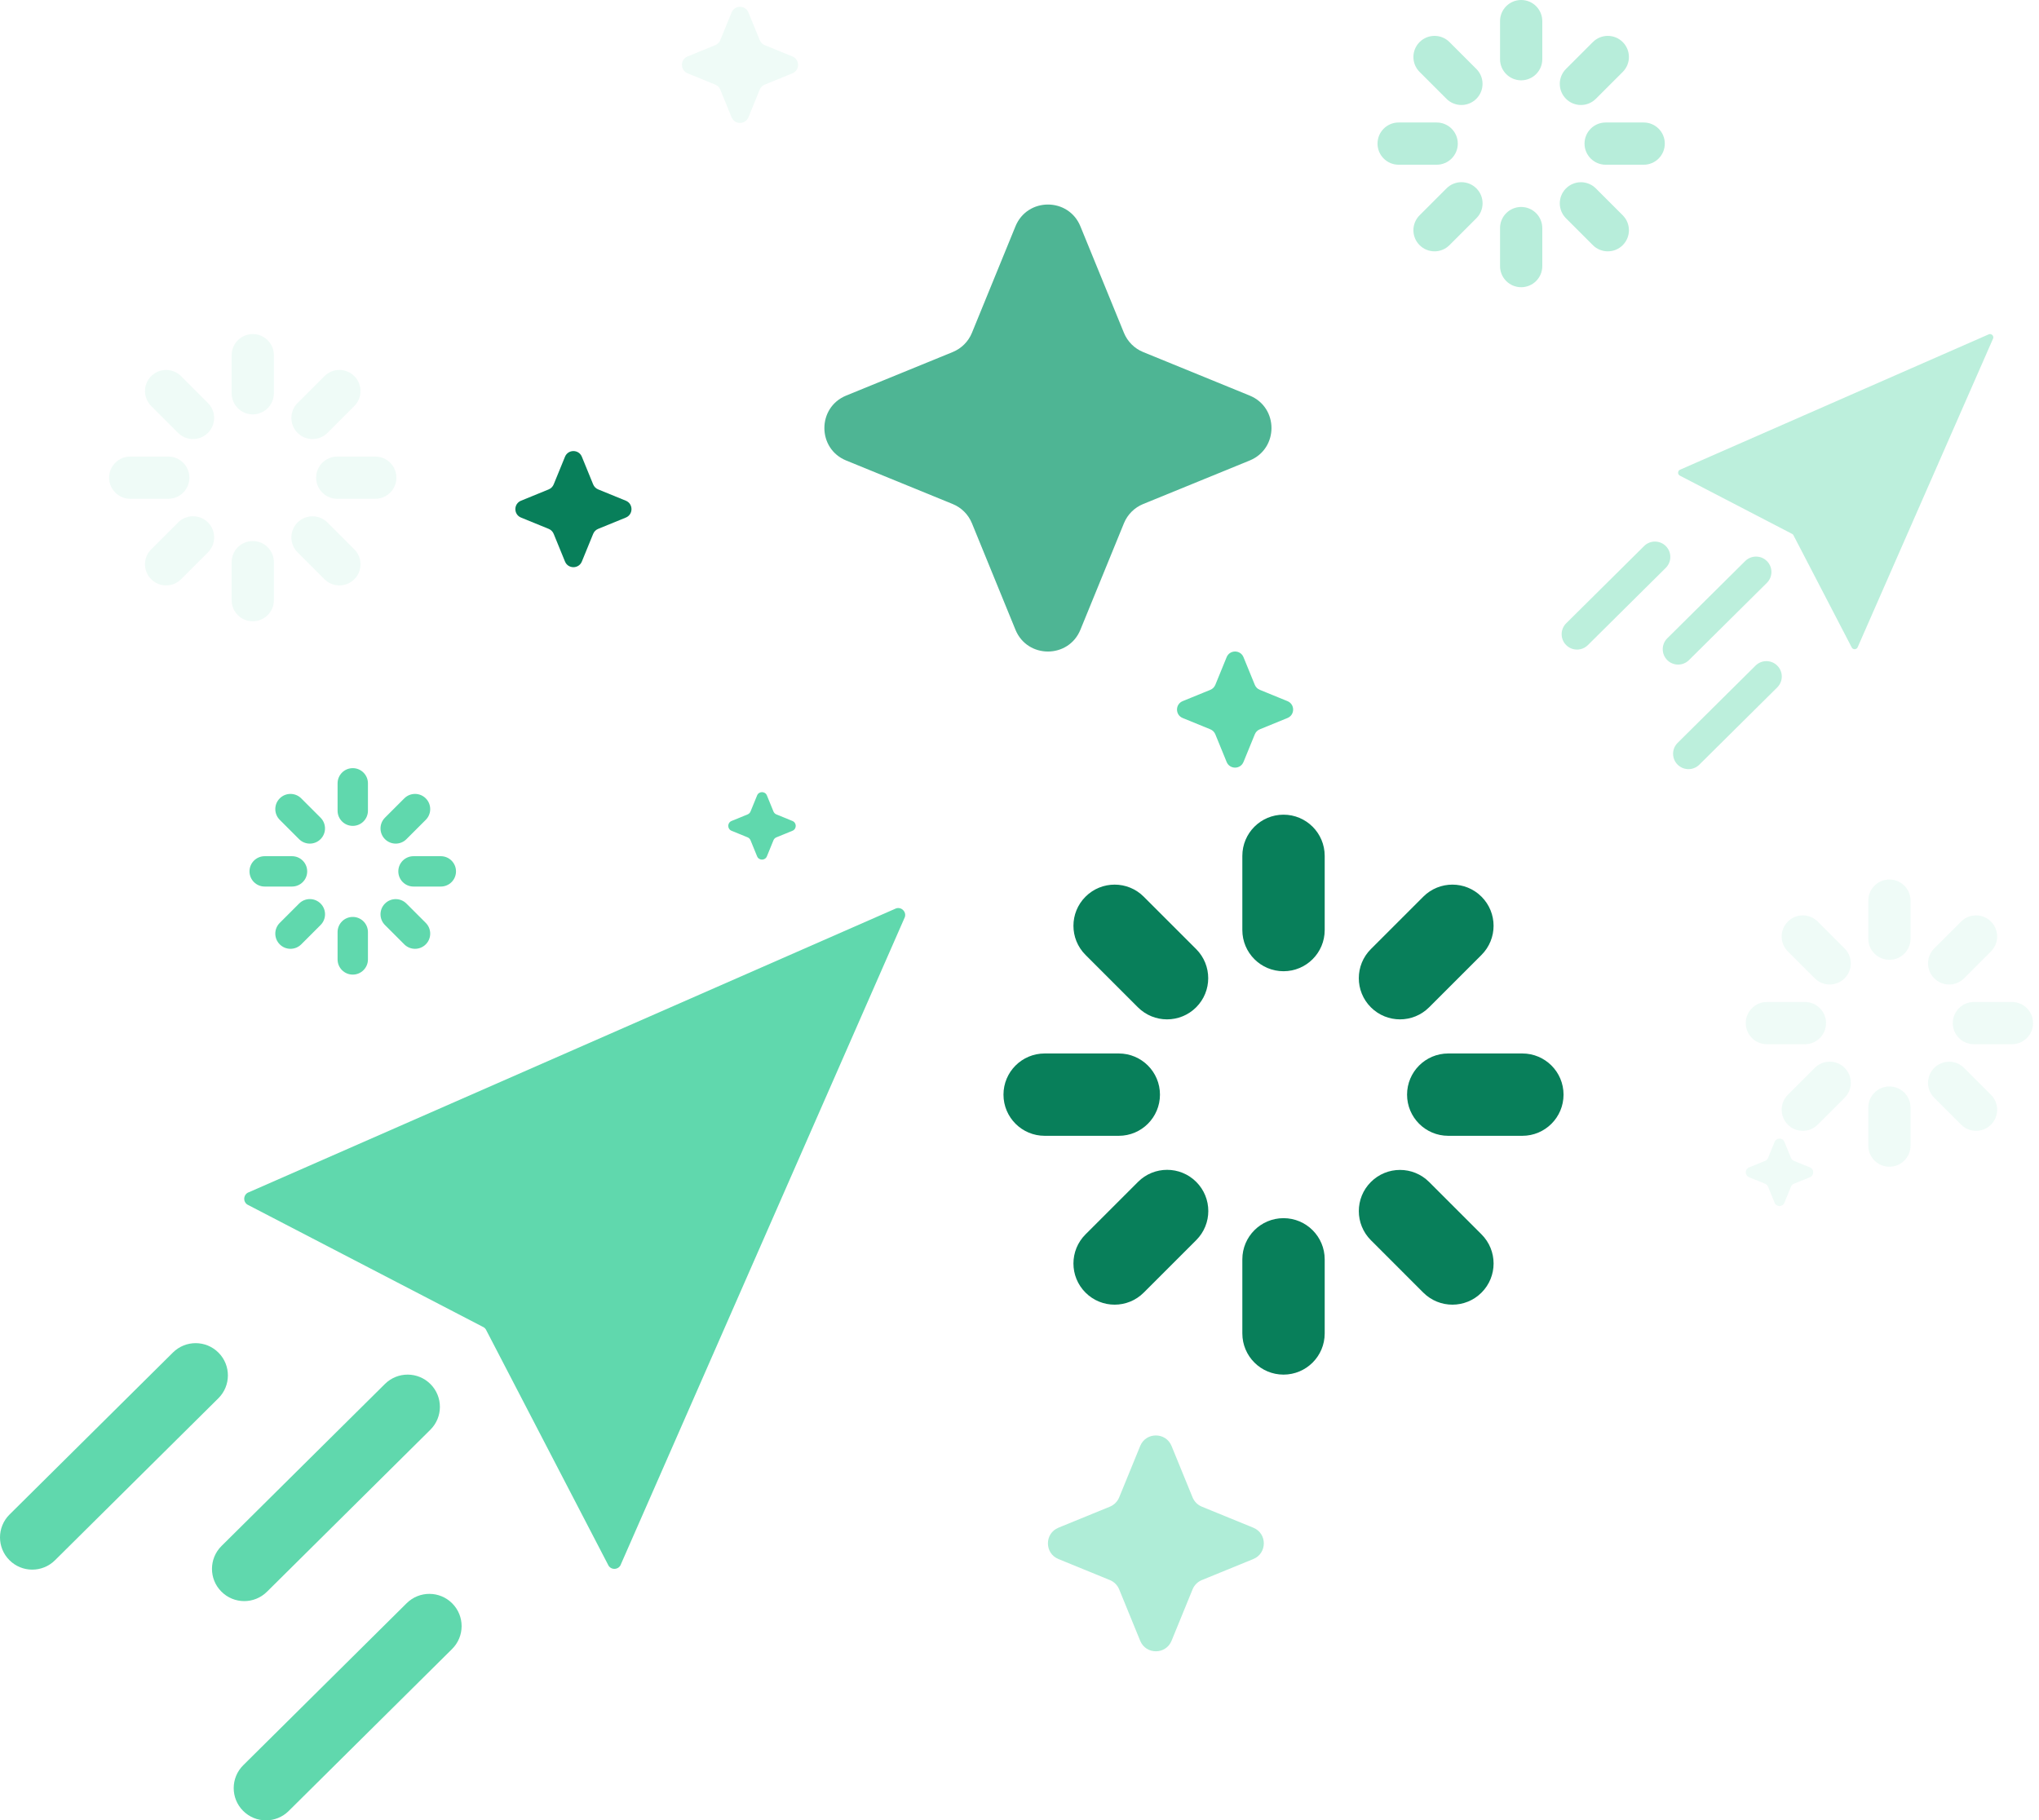 <svg width="299" height="267" viewBox="0 0 299 267" fill="none" xmlns="http://www.w3.org/2000/svg">
<path d="M85.325 66.993L86.983 71.05C87.118 71.382 87.382 71.647 87.715 71.782L91.772 73.44C92.879 73.892 92.879 75.462 91.772 75.914L87.715 77.572C87.382 77.707 87.118 77.971 86.983 78.304L85.325 82.361C84.872 83.469 83.303 83.469 82.85 82.361L81.192 78.304C81.057 77.971 80.793 77.707 80.46 77.572L76.403 75.914C75.296 75.462 75.296 73.892 76.403 73.44L80.46 71.782C80.793 71.647 81.057 71.382 81.192 71.05L82.85 66.993C83.303 65.883 84.872 65.883 85.325 66.993Z" fill="#087F5A"/>
<path d="M182.348 96.392L184.006 100.449C184.141 100.782 184.405 101.046 184.738 101.181L188.795 102.839C189.903 103.292 189.903 104.861 188.795 105.313L184.738 106.971C184.405 107.107 184.141 107.371 184.006 107.704L182.348 111.76C181.895 112.868 180.326 112.868 179.874 111.76L178.216 107.704C178.081 107.371 177.816 107.107 177.484 106.971L173.427 105.313C172.319 104.861 172.319 103.292 173.427 102.839L177.484 101.181C177.816 101.046 178.081 100.782 178.216 100.449L179.874 96.392C180.326 95.282 181.895 95.282 182.348 96.392Z" fill="#60D8AD"/>
<path d="M109.752 1.832L111.41 5.889C111.545 6.222 111.809 6.486 112.142 6.621L116.199 8.279C117.306 8.732 117.306 10.301 116.199 10.754L112.142 12.412C111.809 12.547 111.545 12.811 111.41 13.144L109.752 17.201C109.299 18.308 107.73 18.308 107.278 17.201L105.62 13.144C105.484 12.811 105.22 12.547 104.887 12.412L100.831 10.754C99.723 10.301 99.723 8.732 100.831 8.279L104.887 6.621C105.22 6.486 105.484 6.222 105.62 5.889L107.278 1.832C107.73 0.723 109.299 0.723 109.752 1.832Z" fill="#60D8AD" fill-opacity="0.1"/>
<path d="M158.433 33.201L164.816 48.82C165.339 50.098 166.354 51.115 167.632 51.636L183.251 58.019C187.517 59.761 187.517 65.802 183.251 67.546L167.632 73.929C166.354 74.452 165.337 75.467 164.816 76.745L158.433 92.364C156.691 96.629 150.65 96.629 148.906 92.364L142.523 76.745C141.999 75.467 140.985 74.45 139.707 73.929L124.088 67.546C119.822 65.804 119.822 59.763 124.088 58.019L139.707 51.636C140.985 51.112 142.002 50.098 142.523 48.82L148.906 33.201C150.648 28.933 156.689 28.933 158.433 33.201Z" fill="#4EB594"/>
<path d="M171.798 212.089L174.88 219.63C175.133 220.247 175.624 220.737 176.241 220.99L183.782 224.073C185.841 224.914 185.841 227.832 183.782 228.673L176.241 231.756C175.624 232.009 175.133 232.5 174.88 233.116L171.798 240.658C170.957 242.717 168.038 242.717 167.197 240.658L164.115 233.116C163.862 232.5 163.371 232.009 162.754 231.756L155.213 228.673C153.154 227.832 153.154 224.914 155.213 224.073L162.754 220.99C163.371 220.737 163.862 220.247 164.115 219.63L167.197 212.089C168.038 210.029 170.954 210.029 171.798 212.089Z" fill="#AFEDD7"/>
<path d="M112.459 116.669L113.422 119.026C113.502 119.219 113.655 119.373 113.848 119.452L116.205 120.416C116.849 120.68 116.849 121.59 116.205 121.854L113.848 122.817C113.655 122.897 113.502 123.05 113.422 123.243L112.459 125.6C112.195 126.243 111.285 126.243 111.021 125.6L110.058 123.243C109.978 123.05 109.825 122.897 109.632 122.817L107.275 121.854C106.631 121.59 106.631 120.68 107.275 120.416L109.632 119.452C109.825 119.373 109.978 119.219 110.058 119.026L111.021 116.669C111.285 116.026 112.197 116.026 112.459 116.669Z" fill="#60D8AD"/>
<path d="M261.667 167.483L262.63 169.84C262.71 170.033 262.863 170.186 263.056 170.266L265.413 171.229C266.057 171.493 266.057 172.403 265.413 172.667L263.056 173.63C262.863 173.71 262.71 173.863 262.63 174.056L261.667 176.413C261.403 177.057 260.493 177.057 260.229 176.413L259.266 174.056C259.186 173.863 259.033 173.71 258.84 173.63L256.483 172.667C255.839 172.403 255.839 171.493 256.483 171.229L258.84 170.266C259.033 170.186 259.186 170.033 259.266 169.84L260.229 167.483C260.493 166.839 261.405 166.839 261.667 167.483Z" fill="#60D8AD" fill-opacity="0.1"/>
<path d="M188.215 142.455C184.88 142.455 182.177 139.752 182.177 136.416V125.531C182.177 122.195 184.88 119.492 188.215 119.492C191.551 119.492 194.254 122.195 194.254 125.531V136.419C194.254 139.752 191.551 142.455 188.215 142.455Z" fill="#087F5A"/>
<path d="M205.295 149.514C203.75 149.514 202.204 148.924 201.025 147.746C198.666 145.387 198.666 141.563 201.025 139.206L208.71 131.521C211.07 129.162 214.893 129.162 217.25 131.521C219.609 133.88 219.609 137.704 217.25 140.06L209.565 147.746C208.386 148.924 206.842 149.514 205.295 149.514Z" fill="#087F5A"/>
<path d="M223.24 166.594H212.37C209.035 166.594 206.332 163.891 206.332 160.555C206.332 157.22 209.035 154.517 212.37 154.517H223.24C226.576 154.517 229.279 157.22 229.279 160.555C229.279 163.891 226.576 166.594 223.24 166.594Z" fill="#087F5A"/>
<path d="M212.982 191.361C211.438 191.361 209.891 190.771 208.712 189.592L201.027 181.907C198.668 179.548 198.668 175.724 201.027 173.367C203.386 171.008 207.21 171.008 209.567 173.367L217.252 181.052C219.611 183.411 219.611 187.235 217.252 189.592C216.072 190.773 214.527 191.361 212.982 191.361Z" fill="#087F5A"/>
<path d="M188.215 201.621C184.88 201.621 182.177 198.917 182.177 195.582V184.712C182.177 181.376 184.88 178.673 188.215 178.673C191.551 178.673 194.254 181.376 194.254 184.712V195.582C194.254 198.917 191.551 201.621 188.215 201.621Z" fill="#087F5A"/>
<path d="M163.449 191.361C161.904 191.361 160.357 190.771 159.179 189.592C156.82 187.233 156.82 183.409 159.179 181.052L166.878 173.354C169.237 170.995 173.058 170.995 175.417 173.354C177.776 175.713 177.776 179.537 175.417 181.894L167.719 189.592C166.54 190.773 164.993 191.361 163.449 191.361Z" fill="#087F5A"/>
<path d="M164.059 166.594H153.189C149.853 166.594 147.15 163.891 147.15 160.555C147.15 157.22 149.853 154.517 153.189 154.517H164.059C167.395 154.517 170.098 157.22 170.098 160.555C170.098 163.891 167.395 166.594 164.059 166.594Z" fill="#087F5A"/>
<path d="M171.134 149.514C169.59 149.514 168.043 148.924 166.864 147.746L159.179 140.06C156.82 137.701 156.82 133.878 159.179 131.521C161.538 129.162 165.362 129.162 167.719 131.521L175.404 139.206C177.763 141.565 177.763 145.389 175.404 147.746C174.226 148.924 172.681 149.514 171.134 149.514Z" fill="#087F5A"/>
<path d="M223.065 11.779C221.354 11.779 219.967 10.392 219.967 8.681V3.098C219.967 1.387 221.354 0 223.065 0C224.776 0 226.162 1.387 226.162 3.098V8.682C226.162 10.392 224.776 11.779 223.065 11.779Z" fill="#60D8AD" fill-opacity="0.45"/>
<path d="M231.826 15.4C231.034 15.4 230.24 15.097 229.636 14.493C228.426 13.283 228.426 11.321 229.636 10.112L233.578 6.17C234.788 4.96 236.749 4.96 237.958 6.17C239.168 7.38 239.168 9.342 237.958 10.55L234.016 14.493C233.412 15.097 232.619 15.4 231.826 15.4Z" fill="#60D8AD" fill-opacity="0.45"/>
<path d="M241.031 24.161H235.455C233.744 24.161 232.357 22.774 232.357 21.064C232.357 19.352 233.744 17.966 235.455 17.966H241.031C242.742 17.966 244.128 19.352 244.128 21.064C244.128 22.774 242.742 24.161 241.031 24.161Z" fill="#60D8AD" fill-opacity="0.45"/>
<path d="M235.769 36.865C234.977 36.865 234.183 36.563 233.579 35.958L229.637 32.016C228.426 30.806 228.426 28.845 229.637 27.636C230.847 26.425 232.808 26.425 234.017 27.636L237.959 31.578C239.169 32.788 239.169 34.749 237.959 35.958C237.354 36.564 236.561 36.865 235.769 36.865Z" fill="#60D8AD" fill-opacity="0.45"/>
<path d="M223.065 42.128C221.354 42.128 219.967 40.742 219.967 39.031V33.455C219.967 31.744 221.354 30.357 223.065 30.357C224.776 30.357 226.162 31.744 226.162 33.455V39.031C226.162 40.742 224.776 42.128 223.065 42.128Z" fill="#60D8AD" fill-opacity="0.45"/>
<path d="M210.36 36.865C209.568 36.865 208.774 36.563 208.17 35.958C206.96 34.748 206.96 32.787 208.17 31.578L212.119 27.629C213.329 26.419 215.289 26.419 216.499 27.629C217.709 28.839 217.709 30.8 216.499 32.009L212.55 35.958C211.946 36.564 211.152 36.865 210.36 36.865Z" fill="#60D8AD" fill-opacity="0.45"/>
<path d="M210.673 24.161H205.098C203.387 24.161 202 22.774 202 21.064C202 19.352 203.387 17.966 205.098 17.966H210.673C212.384 17.966 213.771 19.352 213.771 21.064C213.771 22.774 212.384 24.161 210.673 24.161Z" fill="#60D8AD" fill-opacity="0.45"/>
<path d="M214.302 15.4C213.51 15.4 212.717 15.097 212.112 14.493L208.17 10.55C206.96 9.34 206.96 7.379 208.17 6.17C209.38 4.96 211.341 4.96 212.55 6.17L216.493 10.112C217.703 11.322 217.703 13.284 216.493 14.493C215.888 15.097 215.096 15.4 214.302 15.4Z" fill="#60D8AD" fill-opacity="0.45"/>
<path d="M37.065 60.779C35.354 60.779 33.967 59.392 33.967 57.681V52.098C33.967 50.387 35.354 49 37.065 49C38.776 49 40.162 50.387 40.162 52.098V57.682C40.162 59.392 38.776 60.779 37.065 60.779Z" fill="#60D8AD" fill-opacity="0.1"/>
<path d="M45.826 64.4C45.034 64.4 44.24 64.097 43.636 63.493C42.425 62.283 42.425 60.321 43.636 59.112L47.578 55.17C48.788 53.96 50.749 53.96 51.958 55.17C53.169 56.38 53.169 58.342 51.958 59.55L48.016 63.493C47.412 64.097 46.619 64.4 45.826 64.4Z" fill="#60D8AD" fill-opacity="0.1"/>
<path d="M55.031 73.161H49.455C47.744 73.161 46.357 71.775 46.357 70.064C46.357 68.353 47.744 66.966 49.455 66.966H55.031C56.742 66.966 58.128 68.353 58.128 70.064C58.128 71.775 56.742 73.161 55.031 73.161Z" fill="#60D8AD" fill-opacity="0.1"/>
<path d="M49.769 85.865C48.977 85.865 48.183 85.563 47.579 84.958L43.637 81.016C42.426 79.806 42.426 77.844 43.637 76.635C44.847 75.425 46.808 75.425 48.017 76.635L51.959 80.578C53.169 81.788 53.169 83.749 51.959 84.958C51.354 85.564 50.561 85.865 49.769 85.865Z" fill="#60D8AD" fill-opacity="0.1"/>
<path d="M37.065 91.128C35.354 91.128 33.967 89.742 33.967 88.031V82.455C33.967 80.744 35.354 79.357 37.065 79.357C38.776 79.357 40.162 80.744 40.162 82.455V88.031C40.162 89.742 38.776 91.128 37.065 91.128Z" fill="#60D8AD" fill-opacity="0.1"/>
<path d="M24.36 85.865C23.568 85.865 22.774 85.563 22.17 84.958C20.96 83.748 20.96 81.787 22.17 80.578L26.119 76.629C27.329 75.418 29.289 75.418 30.499 76.629C31.709 77.839 31.709 79.8 30.499 81.009L26.55 84.958C25.946 85.564 25.152 85.865 24.36 85.865Z" fill="#60D8AD" fill-opacity="0.1"/>
<path d="M24.673 73.161H19.098C17.387 73.161 16 71.775 16 70.064C16 68.353 17.387 66.966 19.098 66.966H24.673C26.384 66.966 27.771 68.353 27.771 70.064C27.771 71.775 26.384 73.161 24.673 73.161Z" fill="#60D8AD" fill-opacity="0.1"/>
<path d="M28.302 64.4C27.51 64.4 26.716 64.097 26.112 63.493L22.17 59.55C20.96 58.34 20.96 56.379 22.17 55.17C23.38 53.96 25.341 53.96 26.55 55.17L30.492 59.112C31.703 60.322 31.703 62.284 30.492 63.493C29.888 64.097 29.096 64.4 28.302 64.4Z" fill="#60D8AD" fill-opacity="0.1"/>
<path d="M277.064 140.779C275.353 140.779 273.967 139.392 273.967 137.681V132.098C273.967 130.387 275.353 129 277.064 129C278.775 129 280.162 130.387 280.162 132.098V137.682C280.162 139.392 278.775 140.779 277.064 140.779Z" fill="#60D8AD" fill-opacity="0.1"/>
<path d="M285.825 144.4C285.033 144.4 284.24 144.097 283.635 143.493C282.425 142.283 282.425 140.321 283.635 139.112L287.577 135.17C288.787 133.96 290.749 133.96 291.958 135.17C293.168 136.38 293.168 138.342 291.958 139.551L288.016 143.493C287.411 144.097 286.619 144.4 285.825 144.4Z" fill="#60D8AD" fill-opacity="0.1"/>
<path d="M295.031 153.161H289.455C287.744 153.161 286.357 151.774 286.357 150.063C286.357 148.352 287.744 146.966 289.455 146.966H295.031C296.742 146.966 298.128 148.352 298.128 150.063C298.128 151.774 296.742 153.161 295.031 153.161Z" fill="#60D8AD" fill-opacity="0.1"/>
<path d="M289.769 165.866C288.976 165.866 288.183 165.563 287.578 164.958L283.636 161.016C282.426 159.806 282.426 157.844 283.636 156.635C284.846 155.425 286.808 155.425 288.017 156.635L291.959 160.578C293.169 161.788 293.169 163.749 291.959 164.958C291.353 165.564 290.561 165.866 289.769 165.866Z" fill="#60D8AD" fill-opacity="0.1"/>
<path d="M277.064 171.128C275.353 171.128 273.967 169.742 273.967 168.031V162.455C273.967 160.744 275.353 159.357 277.064 159.357C278.775 159.357 280.162 160.744 280.162 162.455V168.031C280.162 169.742 278.775 171.128 277.064 171.128Z" fill="#60D8AD" fill-opacity="0.1"/>
<path d="M264.361 165.866C263.568 165.866 262.775 165.563 262.17 164.958C260.96 163.748 260.96 161.787 262.17 160.578L266.119 156.629C267.329 155.419 269.29 155.419 270.5 156.629C271.71 157.839 271.71 159.8 270.5 161.009L266.551 164.958C265.946 165.564 265.153 165.866 264.361 165.866Z" fill="#60D8AD" fill-opacity="0.1"/>
<path d="M264.673 153.161H259.098C257.387 153.161 256 151.774 256 150.063C256 148.352 257.387 146.966 259.098 146.966H264.673C266.384 146.966 267.771 148.352 267.771 150.063C267.771 151.774 266.384 153.161 264.673 153.161Z" fill="#60D8AD" fill-opacity="0.1"/>
<path d="M268.303 144.4C267.51 144.4 266.717 144.097 266.113 143.493L262.17 139.551C260.96 138.34 260.96 136.379 262.17 135.17C263.38 133.96 265.342 133.96 266.551 135.17L270.493 139.112C271.703 140.322 271.703 142.284 270.493 143.493C269.889 144.097 269.096 144.4 268.303 144.4Z" fill="#60D8AD" fill-opacity="0.1"/>
<path d="M51.729 121.135C50.499 121.135 49.503 120.138 49.503 118.909V114.894C49.503 113.665 50.499 112.668 51.729 112.668C52.958 112.668 53.955 113.665 53.955 114.894V118.909C53.955 120.138 52.958 121.135 51.729 121.135Z" fill="#60D8AD"/>
<path d="M58.027 123.736C57.457 123.736 56.886 123.518 56.451 123.083C55.581 122.213 55.581 120.804 56.451 119.934L59.285 117.1C60.155 116.23 61.565 116.23 62.434 117.1C63.304 117.97 63.304 119.379 62.434 120.249L59.6 123.083C59.166 123.52 58.595 123.736 58.027 123.736Z" fill="#60D8AD"/>
<path d="M64.643 130.034H60.635C59.405 130.034 58.409 129.037 58.409 127.808C58.409 126.578 59.405 125.582 60.635 125.582H64.643C65.872 125.582 66.868 126.578 66.868 127.808C66.871 129.037 65.872 130.034 64.643 130.034Z" fill="#60D8AD"/>
<path d="M60.861 139.166C60.291 139.166 59.72 138.949 59.285 138.514L56.451 135.68C55.581 134.81 55.581 133.4 56.451 132.531C57.321 131.661 58.73 131.661 59.6 132.531L62.434 135.365C63.304 136.234 63.304 137.644 62.434 138.514C61.999 138.949 61.431 139.166 60.861 139.166Z" fill="#60D8AD"/>
<path d="M51.729 142.95C50.499 142.95 49.503 141.953 49.503 140.724V136.716C49.503 135.487 50.499 134.49 51.729 134.49C52.958 134.49 53.955 135.487 53.955 136.716V140.724C53.955 141.953 52.958 142.95 51.729 142.95Z" fill="#60D8AD"/>
<path d="M42.596 139.166C42.026 139.166 41.456 138.949 41.023 138.514C40.153 137.644 40.153 136.235 41.023 135.365L43.861 132.526C44.731 131.656 46.141 131.656 47.011 132.526C47.881 133.396 47.881 134.805 47.011 135.675L44.172 138.514C43.735 138.949 43.165 139.166 42.596 139.166Z" fill="#60D8AD"/>
<path d="M42.821 130.034H38.813C37.583 130.034 36.587 129.037 36.587 127.808C36.587 126.578 37.583 125.582 38.813 125.582H42.821C44.05 125.582 45.047 126.578 45.047 127.808C45.049 129.037 44.05 130.034 42.821 130.034Z" fill="#60D8AD"/>
<path d="M45.431 123.736C44.86 123.736 44.29 123.518 43.857 123.083L41.023 120.249C40.153 119.379 40.153 117.97 41.023 117.1C41.893 116.23 43.302 116.23 44.172 117.1L47.006 119.934C47.876 120.804 47.876 122.213 47.006 123.083C46.569 123.52 46.001 123.736 45.431 123.736Z" fill="#60D8AD"/>
<path d="M131.405 133.236L36.525 174.856C35.706 175.118 35.557 176.212 36.274 176.683L70.945 194.686C71.061 194.763 71.16 194.861 71.238 194.978L89.241 229.65C89.714 230.369 90.808 230.218 91.067 229.399L132.687 134.519C132.94 133.731 132.195 132.986 131.405 133.236Z" fill="#60D8AD"/>
<path d="M31.085 230.112C31.085 228.895 31.552 227.679 32.486 226.754L56.447 202.992C58.303 201.152 61.296 201.166 63.134 203.021C64.976 204.874 64.963 207.868 63.107 209.708L39.146 233.469C37.291 235.309 34.297 235.296 32.459 233.441C31.54 232.52 31.085 231.317 31.085 230.112Z" fill="#60D8AD"/>
<path d="M0 225.498C0 224.282 0.466 223.065 1.4 222.14L25.36 198.378C27.213 196.539 30.209 196.552 32.046 198.405C33.886 200.258 33.875 203.252 32.02 205.092L8.06 228.853C6.207 230.693 3.211 230.68 1.374 228.827C0.457 227.906 0 226.701 0 225.498Z" fill="#60D8AD"/>
<path d="M34.27 262.271C34.27 261.055 34.736 259.839 35.67 258.913L59.632 235.152C61.487 233.312 64.481 233.325 66.318 235.18C68.16 237.033 68.149 240.027 66.292 241.867L42.33 265.629C40.475 267.468 37.481 267.455 35.644 265.6C34.727 264.679 34.27 263.476 34.27 262.271Z" fill="#60D8AD"/>
<path d="M291.665 49.024L246.418 68.871C246.028 68.996 245.957 69.518 246.299 69.743L262.833 78.328C262.888 78.365 262.935 78.411 262.973 78.467L271.558 95.002C271.783 95.344 272.305 95.272 272.429 94.882L292.277 49.635C292.397 49.26 292.042 48.904 291.665 49.024Z" fill="#60D8AD" fill-opacity="0.42"/>
<path d="M243.824 95.222C243.824 94.642 244.046 94.062 244.492 93.621L255.919 82.289C256.804 81.412 258.231 81.418 259.108 82.303C259.986 83.186 259.98 84.614 259.095 85.491L247.668 96.823C246.783 97.7 245.356 97.694 244.479 96.809C244.041 96.37 243.824 95.796 243.824 95.222Z" fill="#60D8AD" fill-opacity="0.42"/>
<path d="M229 93.021C229 92.441 229.222 91.862 229.668 91.42L241.094 80.089C241.977 79.211 243.406 79.218 244.282 80.101C245.16 80.985 245.154 82.413 244.27 83.29L232.844 94.622C231.96 95.499 230.531 95.493 229.655 94.609C229.218 94.17 229 93.595 229 93.021Z" fill="#60D8AD" fill-opacity="0.42"/>
<path d="M245.343 110.558C245.343 109.978 245.565 109.398 246.011 108.957L257.437 97.625C258.322 96.748 259.75 96.754 260.626 97.639C261.505 98.523 261.499 99.95 260.613 100.828L249.187 112.159C248.302 113.037 246.874 113.03 245.998 112.145C245.561 111.706 245.343 111.133 245.343 110.558Z" fill="#60D8AD" fill-opacity="0.42"/>
</svg>
